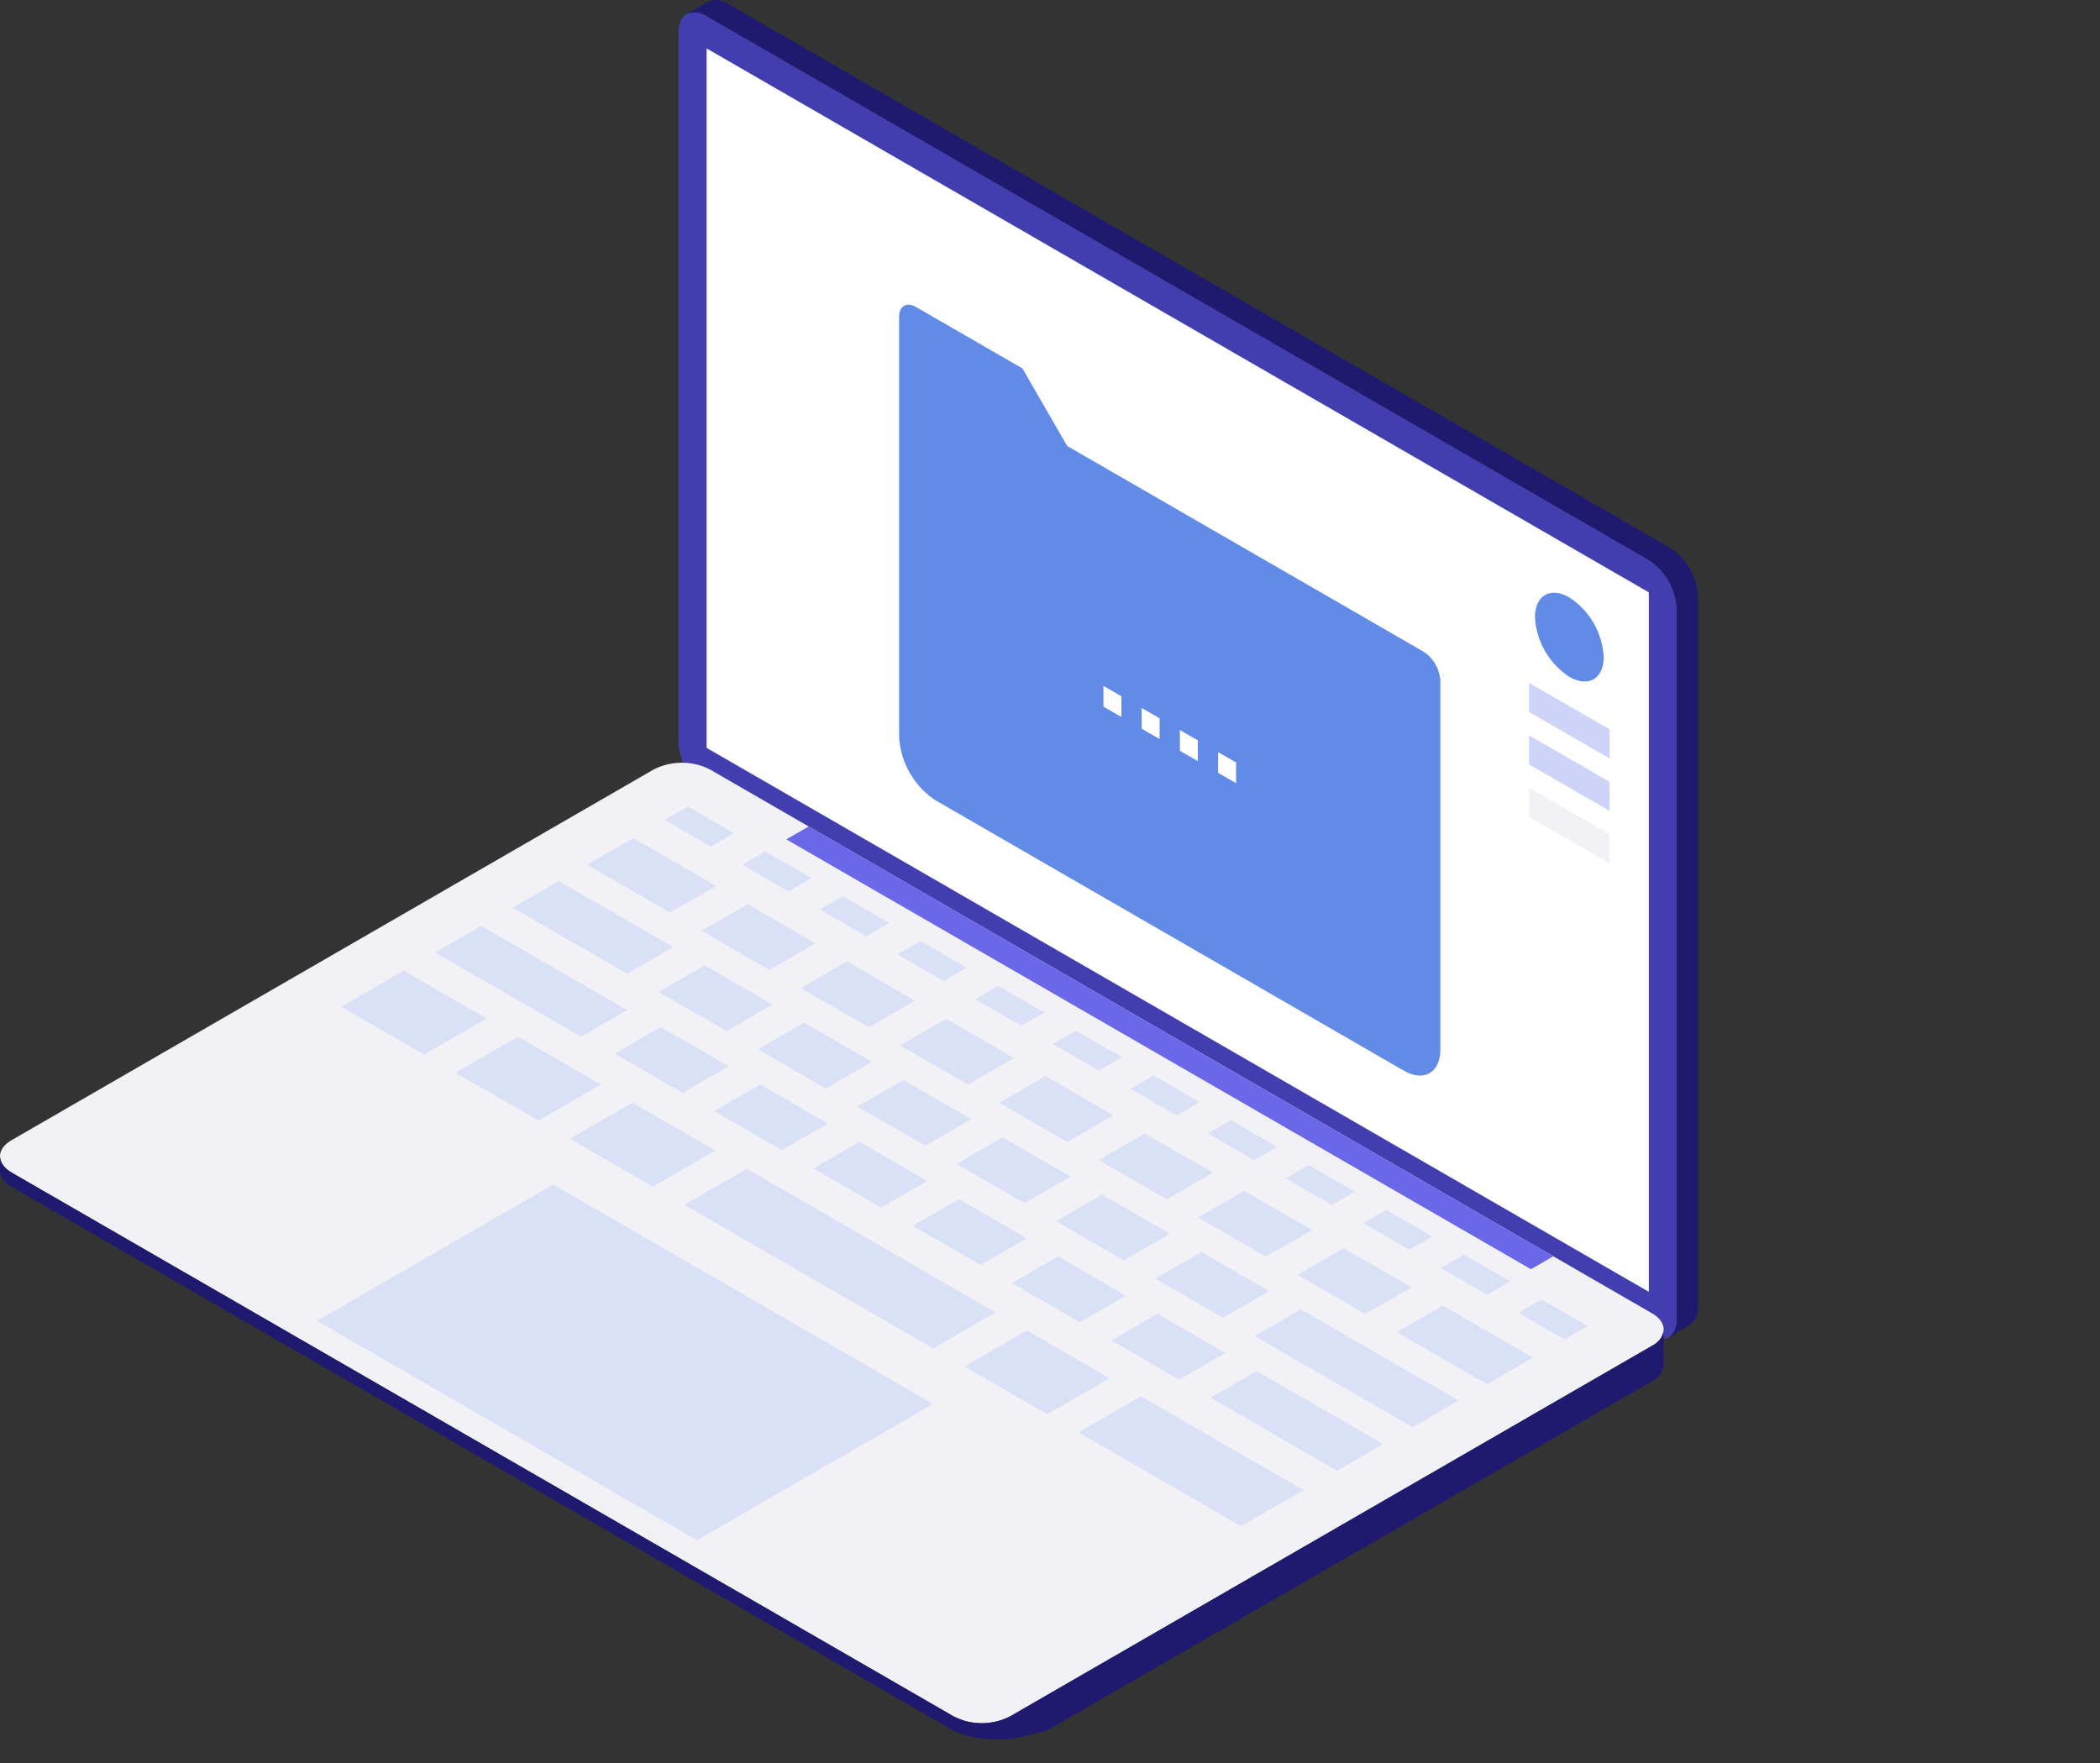 <svg id="그룹_39457" data-name="그룹 39457" xmlns="http://www.w3.org/2000/svg" xmlns:xlink="http://www.w3.org/1999/xlink" width="351.073" height="294.823" viewBox="0 0 351.073 294.823">
  <rect x="0" y="0" width="351.073" height="294.823" fill="#333333" stroke="none"/>
  <defs>
    <clipPath id="clip-path">
      <rect id="사각형_14584" data-name="사각형 14584" width="351.073" height="294.823" fill="none"/>
    </clipPath>
    <clipPath id="clip-path-3">
      <path id="패스_77682" data-name="패스 77682" d="M256.081.334v0l-3.369,1.954h.01a3.375,3.375,0,0,1,3.164.391L413.4,93.621a10.407,10.407,0,0,1,4.69,8.123V220.552a3.3,3.3,0,0,1-1.36,3.017h0l3.366-1.953h-.009a3.185,3.185,0,0,0,1.542-3.107V99.7a10.408,10.408,0,0,0-4.689-8.122L259.424.635A4.225,4.225,0,0,0,257.344,0a2.419,2.419,0,0,0-1.262.333" transform="translate(-252.712 -0.001)" fill="none"/>
    </clipPath>
    <linearGradient id="linear-gradient" x1="-0.273" y1="1.158" x2="-0.271" y2="1.158" gradientUnits="objectBoundingBox">
      <stop offset="0" stop-color="#807cfb"/>
      <stop offset="0.576" stop-color="#807cfb"/>
      <stop offset="0.612" stop-color="#1f196f"/>
      <stop offset="1" stop-color="#1f196f"/>
    </linearGradient>
    <clipPath id="clip-path-5">
      <path id="패스_77730" data-name="패스 77730" d="M0,425.231v2.27H.018a3.248,3.248,0,0,0,1.916,2.735l157.519,90.942c3.759,1.864,9.128,1.5,10.727,1.15s3.035-.75,4.71-1.116L276.2,462.723a3.259,3.259,0,0,0,1.93-2.741V454.12a3.3,3.3,0,0,1-1.93,2.678L168.831,518.786a10.532,10.532,0,0,1-7.6.728c-.017-.006-1.538-.592-1.774-.728L1.934,427.844a5.732,5.732,0,0,1-.5-.325.18.18,0,0,0-.023-.019c-.042-.031-.077-.062-.116-.094-.091-.071-.179-.145-.26-.218-.042-.037-.081-.076-.12-.115a3.493,3.493,0,0,1-.27-.293l-.033-.037L.6,426.719a3.314,3.314,0,0,1-.244-.363,2.438,2.438,0,0,1-.343-1.125Z" transform="translate(0 -425.231)" fill="none"/>
    </clipPath>
    <linearGradient id="linear-gradient-2" y1="1.037" x2="0.002" y2="1.037" gradientUnits="objectBoundingBox">
      <stop offset="0" stop-color="#5652cc"/>
      <stop offset="0.562" stop-color="#5652cc"/>
      <stop offset="0.612" stop-color="#1f196f"/>
      <stop offset="1" stop-color="#1f196f"/>
    </linearGradient>
  </defs>
  <g id="그룹_39456" data-name="그룹 39456" clip-path="url(#clip-path)">
    <g id="그룹_39447" data-name="그룹 39447">
      <g id="그룹_39446" data-name="그룹 39446" clip-path="url(#clip-path)">
        <path id="패스_77681" data-name="패스 77681" d="M416.275,223c0,2.979-2.111,4.2-4.689,2.708L254.068,134.764a10.4,10.4,0,0,1-4.689-8.121V7.832c0-2.978,2.109-4.2,4.689-2.707L411.586,96.068a10.406,10.406,0,0,1,4.689,8.122Z" transform="translate(-135.941 -2.448)" fill="#423eaf"/>
      </g>
    </g>
    <g id="그룹_39449" data-name="그룹 39449" transform="translate(114.955 0)">
      <g id="그룹_39448" data-name="그룹 39448" clip-path="url(#clip-path-3)">
        <rect id="사각형_14580" data-name="사각형 14580" width="258.073" height="278.077" transform="matrix(0.866, -0.5, 0.5, 0.866, -96.809, 55.892)" fill="url(#linear-gradient)"/>
      </g>
    </g>
    <g id="그룹_39451" data-name="그룹 39451">
      <g id="그룹_39450" data-name="그룹 39450" clip-path="url(#clip-path)">
        <path id="패스_77683" data-name="패스 77683" d="M259.688,17.79V134.736l157.517,90.942V108.732Z" transform="translate(-141.56 -9.697)" fill="#fff"/>
        <path id="패스_77684" data-name="패스 77684" d="M168.832,439.808a10.4,10.4,0,0,1-9.378,0L1.936,348.865c-2.577-1.488-2.577-3.925,0-5.415L109.3,281.463a10.406,10.406,0,0,1,9.378,0L276.2,372.407c2.579,1.488,2.579,3.923,0,5.413Z" transform="translate(-0.001 -152.822)" fill="#f1f1f6"/>
        <path id="패스_77685" data-name="패스 77685" d="M252.032,303.158l-7.7-4.447,3.851-2.224,7.7,4.447Z" transform="translate(-133.188 -161.62)" fill="#dae0f5"/>
        <path id="패스_77686" data-name="패스 77686" d="M280.552,319.625l-7.7-4.448,3.851-2.224,7.7,4.448Z" transform="translate(-148.734 -170.595)" fill="#dae0f5"/>
        <path id="패스_77687" data-name="패스 77687" d="M309.075,336.092l-7.7-4.448,3.852-2.223,7.7,4.449Z" transform="translate(-164.283 -179.572)" fill="#dae0f5"/>
        <path id="패스_77688" data-name="패스 77688" d="M337.595,352.56l-7.7-4.447,3.852-2.224,7.7,4.447Z" transform="translate(-179.83 -188.55)" fill="#dae0f5"/>
        <path id="패스_77689" data-name="패스 77689" d="M366.117,369.027l-7.7-4.447,3.853-2.223,7.7,4.447Z" transform="translate(-195.377 -197.527)" fill="#dae0f5"/>
        <path id="패스_77690" data-name="패스 77690" d="M394.642,385.495l-7.7-4.448,3.851-2.224,7.706,4.447Z" transform="translate(-210.926 -206.502)" fill="#dae0f5"/>
        <path id="패스_77691" data-name="패스 77691" d="M423.164,401.964l-7.7-4.448,3.852-2.224,7.7,4.447Z" transform="translate(-226.475 -215.48)" fill="#dae0f5"/>
        <path id="패스_77692" data-name="패스 77692" d="M451.686,418.427l-7.7-4.446,3.853-2.226,7.7,4.448Z" transform="translate(-242.022 -224.455)" fill="#dae0f5"/>
        <path id="패스_77693" data-name="패스 77693" d="M480.209,434.9l-7.7-4.446,3.851-2.226,7.7,4.448Z" transform="translate(-257.571 -233.432)" fill="#dae0f5"/>
        <path id="패스_77694" data-name="패스 77694" d="M508.73,451.364l-7.7-4.448,3.853-2.223,7.7,4.447Z" transform="translate(-273.118 -242.409)" fill="#dae0f5"/>
        <path id="패스_77695" data-name="패스 77695" d="M537.255,467.832l-7.7-4.448,3.851-2.223,7.7,4.447Z" transform="translate(-288.667 -251.387)" fill="#dae0f5"/>
        <path id="패스_77696" data-name="패스 77696" d="M565.777,484.3l-7.705-4.448,3.852-2.224,7.7,4.448Z" transform="translate(-304.214 -260.362)" fill="#dae0f5"/>
        <path id="패스_77697" data-name="패스 77697" d="M229.653,320.509l-13.85-8,7.7-4.447,13.849,8Z" transform="translate(-117.638 -167.932)" fill="#dae0f5"/>
        <path id="패스_77698" data-name="패스 77698" d="M207.587,339.335l-19.12-11.04,7.7-4.447,19.119,11.041Z" transform="translate(-102.736 -176.535)" fill="#dae0f5"/>
        <path id="패스_77699" data-name="패스 77699" d="M184.334,358.846l-24.391-14.083,7.7-4.447L192.036,354.4Z" transform="translate(-87.188 -185.512)" fill="#dae0f5"/>
        <path id="패스_77700" data-name="패스 77700" d="M139.279,370.8l-13.849-7.995,10.429-6.022,13.85,7.995Z" transform="translate(-68.374 -194.489)" fill="#dae0f5"/>
        <path id="패스_77701" data-name="패스 77701" d="M181.312,395.07l-13.85-8,10.429-6.022,13.851,8Z" transform="translate(-91.286 -207.718)" fill="#dae0f5"/>
        <path id="패스_77702" data-name="패스 77702" d="M223.347,419.338l-13.85-8,10.43-6.023,13.849,8Z" transform="translate(-114.2 -220.947)" fill="#dae0f5"/>
        <path id="패스_77703" data-name="패스 77703" d="M368.277,503.015l-13.848-8L364.858,489l13.852,8Z" transform="translate(-193.205 -266.56)" fill="#dae0f5"/>
        <path id="패스_77704" data-name="패스 77704" d="M423.557,534.931l-27.164-15.684,10.429-6.021,27.165,15.683Z" transform="translate(-216.081 -279.768)" fill="#dae0f5"/>
        <path id="패스_77705" data-name="패스 77705" d="M293.1,459.611l-41.566-24,10.428-6.02,41.568,24Z" transform="translate(-137.115 -234.177)" fill="#dae0f5"/>
        <path id="패스_77706" data-name="패스 77706" d="M269.173,343.325l-11.335-6.544,7.7-4.449,11.335,6.544Z" transform="translate(-140.552 -181.16)" fill="#dae0f5"/>
        <path id="패스_77707" data-name="패스 77707" d="M253.42,365.8l-11.336-6.544,7.7-4.448,11.334,6.544Z" transform="translate(-131.964 -193.41)" fill="#dae0f5"/>
        <path id="패스_77708" data-name="패스 77708" d="M237.267,388.506l-11.334-6.544,7.7-4.447,11.335,6.544Z" transform="translate(-123.16 -205.79)" fill="#dae0f5"/>
        <path id="패스_77709" data-name="패스 77709" d="M273.772,409.579l-11.335-6.543,7.7-4.448,11.335,6.545Z" transform="translate(-143.059 -217.277)" fill="#dae0f5"/>
        <path id="패스_77710" data-name="패스 77710" d="M310.273,430.657l-11.333-6.544,7.7-4.445,11.335,6.544Z" transform="translate(-162.957 -228.768)" fill="#dae0f5"/>
        <path id="패스_77711" data-name="패스 77711" d="M346.78,451.732l-11.335-6.544,7.7-4.45,11.334,6.545Z" transform="translate(-182.857 -240.254)" fill="#dae0f5"/>
        <path id="패스_77712" data-name="패스 77712" d="M383.284,472.808l-11.333-6.545,7.7-4.447,11.333,6.545Z" transform="translate(-202.757 -251.743)" fill="#dae0f5"/>
        <path id="패스_77713" data-name="패스 77713" d="M419.787,493.881l-11.333-6.544,7.7-4.45,11.335,6.545Z" transform="translate(-222.655 -263.23)" fill="#dae0f5"/>
        <path id="패스_77714" data-name="패스 77714" d="M466.086,520.614l-21.129-12.2,7.7-4.447,21.129,12.2Z" transform="translate(-242.553 -274.721)" fill="#dae0f5"/>
        <path id="패스_77715" data-name="패스 77715" d="M289.927,386.873l-11.334-6.542,7.7-4.448,11.333,6.543Z" transform="translate(-151.866 -204.9)" fill="#dae0f5"/>
        <path id="패스_77716" data-name="패스 77716" d="M326.431,407.948,315.1,401.4l7.7-4.447,11.335,6.545Z" transform="translate(-171.764 -216.387)" fill="#dae0f5"/>
        <path id="패스_77717" data-name="패스 77717" d="M362.932,429.024,351.6,422.48l7.7-4.45,11.334,6.545Z" transform="translate(-191.663 -227.875)" fill="#dae0f5"/>
        <path id="패스_77718" data-name="패스 77718" d="M399.438,450.1,388.1,443.557l7.7-4.448,11.333,6.544Z" transform="translate(-211.561 -239.365)" fill="#dae0f5"/>
        <path id="패스_77719" data-name="패스 77719" d="M435.942,471.175l-11.336-6.545,7.706-4.449,11.334,6.545Z" transform="translate(-231.459 -250.853)" fill="#dae0f5"/>
        <path id="패스_77720" data-name="패스 77720" d="M487.511,500.95l-26.4-15.243,7.7-4.447,26.4,15.242Z" transform="translate(-251.36 -262.343)" fill="#dae0f5"/>
        <path id="패스_77721" data-name="패스 77721" d="M305.675,364.4l-11.334-6.544,7.7-4.447,11.333,6.544Z" transform="translate(-160.45 -192.65)" fill="#dae0f5"/>
        <path id="패스_77722" data-name="패스 77722" d="M342.18,385.476l-11.335-6.543,7.7-4.447,11.335,6.542Z" transform="translate(-180.349 -204.138)" fill="#dae0f5"/>
        <path id="패스_77723" data-name="패스 77723" d="M378.684,406.553l-11.333-6.543,7.7-4.444,11.335,6.542Z" transform="translate(-200.249 -215.629)" fill="#dae0f5"/>
        <path id="패스_77724" data-name="패스 77724" d="M415.186,427.627l-11.334-6.545,7.7-4.449,11.335,6.545Z" transform="translate(-220.146 -227.113)" fill="#dae0f5"/>
        <path id="패스_77725" data-name="패스 77725" d="M451.691,448.7l-11.335-6.543,7.7-4.446,11.336,6.542Z" transform="translate(-240.046 -238.605)" fill="#dae0f5"/>
        <path id="패스_77726" data-name="패스 77726" d="M488.2,469.779l-11.333-6.544,7.7-4.447,11.335,6.543Z" transform="translate(-259.945 -250.093)" fill="#dae0f5"/>
        <path id="패스_77727" data-name="패스 77727" d="M528.432,493.008l-15.065-8.7,7.7-4.447,15.065,8.7Z" transform="translate(-279.845 -261.581)" fill="#dae0f5"/>
        <path id="패스_77728" data-name="패스 77728" d="M413.476,377.792,289,305.927l3.74-2.159,124.472,71.867Z" transform="translate(-157.54 -165.589)" fill="#6b67e9"/>
        <path id="패스_77729" data-name="패스 77729" d="M219.489,472.051l-63.517-36.673L116.5,458.167l63.517,36.671Z" transform="translate(-63.507 -237.332)" fill="#dae0f5"/>
      </g>
    </g>
    <g id="그룹_39453" data-name="그룹 39453" transform="translate(0 193.431)">
      <g id="그룹_39452" data-name="그룹 39452" clip-path="url(#clip-path-5)">
        <rect id="사각형_14582" data-name="사각형 14582" width="278.144" height="97.811" transform="translate(0 0)" fill="url(#linear-gradient-2)"/>
      </g>
    </g>
    <g id="그룹_39455" data-name="그룹 39455">
      <g id="그룹_39454" data-name="그룹 39454" clip-path="url(#clip-path)">
        <path id="패스_77731" data-name="패스 77731" d="M564.133,221.969c0-3.663,2.572-5.148,5.744-3.316a12.7,12.7,0,0,1,5.744,9.949c0,3.663-2.572,5.148-5.744,3.316a12.7,12.7,0,0,1-5.744-9.949" transform="translate(-307.518 -118.763)" fill="#628be8"/>
        <path id="패스_77732" data-name="패스 77732" d="M561.967,251.006l13.46,7.771v4.861l-13.46-7.771Z" transform="translate(-306.337 -136.828)" fill="#ced3f8"/>
        <path id="패스_77733" data-name="패스 77733" d="M561.967,270.288l13.46,7.771v4.861l-13.46-7.771Z" transform="translate(-306.337 -147.338)" fill="#ced3f8"/>
        <path id="패스_77734" data-name="패스 77734" d="M561.967,289.569l13.46,7.771V302.2l-13.46-7.771Z" transform="translate(-306.337 -157.849)" fill="#f1f1f6"/>
        <path id="패스_77735" data-name="패스 77735" d="M351.06,122.651l-17.79-10.271c-1.562-.9-2.828-.17-2.829,1.633v70.224a13.6,13.6,0,0,0,6.152,10.657l78.182,45.14c3.4,1.962,6.153.372,6.153-3.552V174.895A6.26,6.26,0,0,0,418.1,170l-59.56-34.386Z" transform="translate(-180.129 -61.05)" fill="#628be8"/>
        <path id="패스_77736" data-name="패스 77736" d="M405.534,255.57l3,1.732v-3.464l-3-1.732Zm6.39,3.689,3,1.732v-3.464l-3-1.732Zm6.39,3.69,3,1.732v-3.464l-3-1.732Zm6.39.225v3.464l3,1.732v-3.464Z" transform="translate(-221.063 -137.427)" fill="#fff"/>
      </g>
    </g>
  </g>
</svg>
